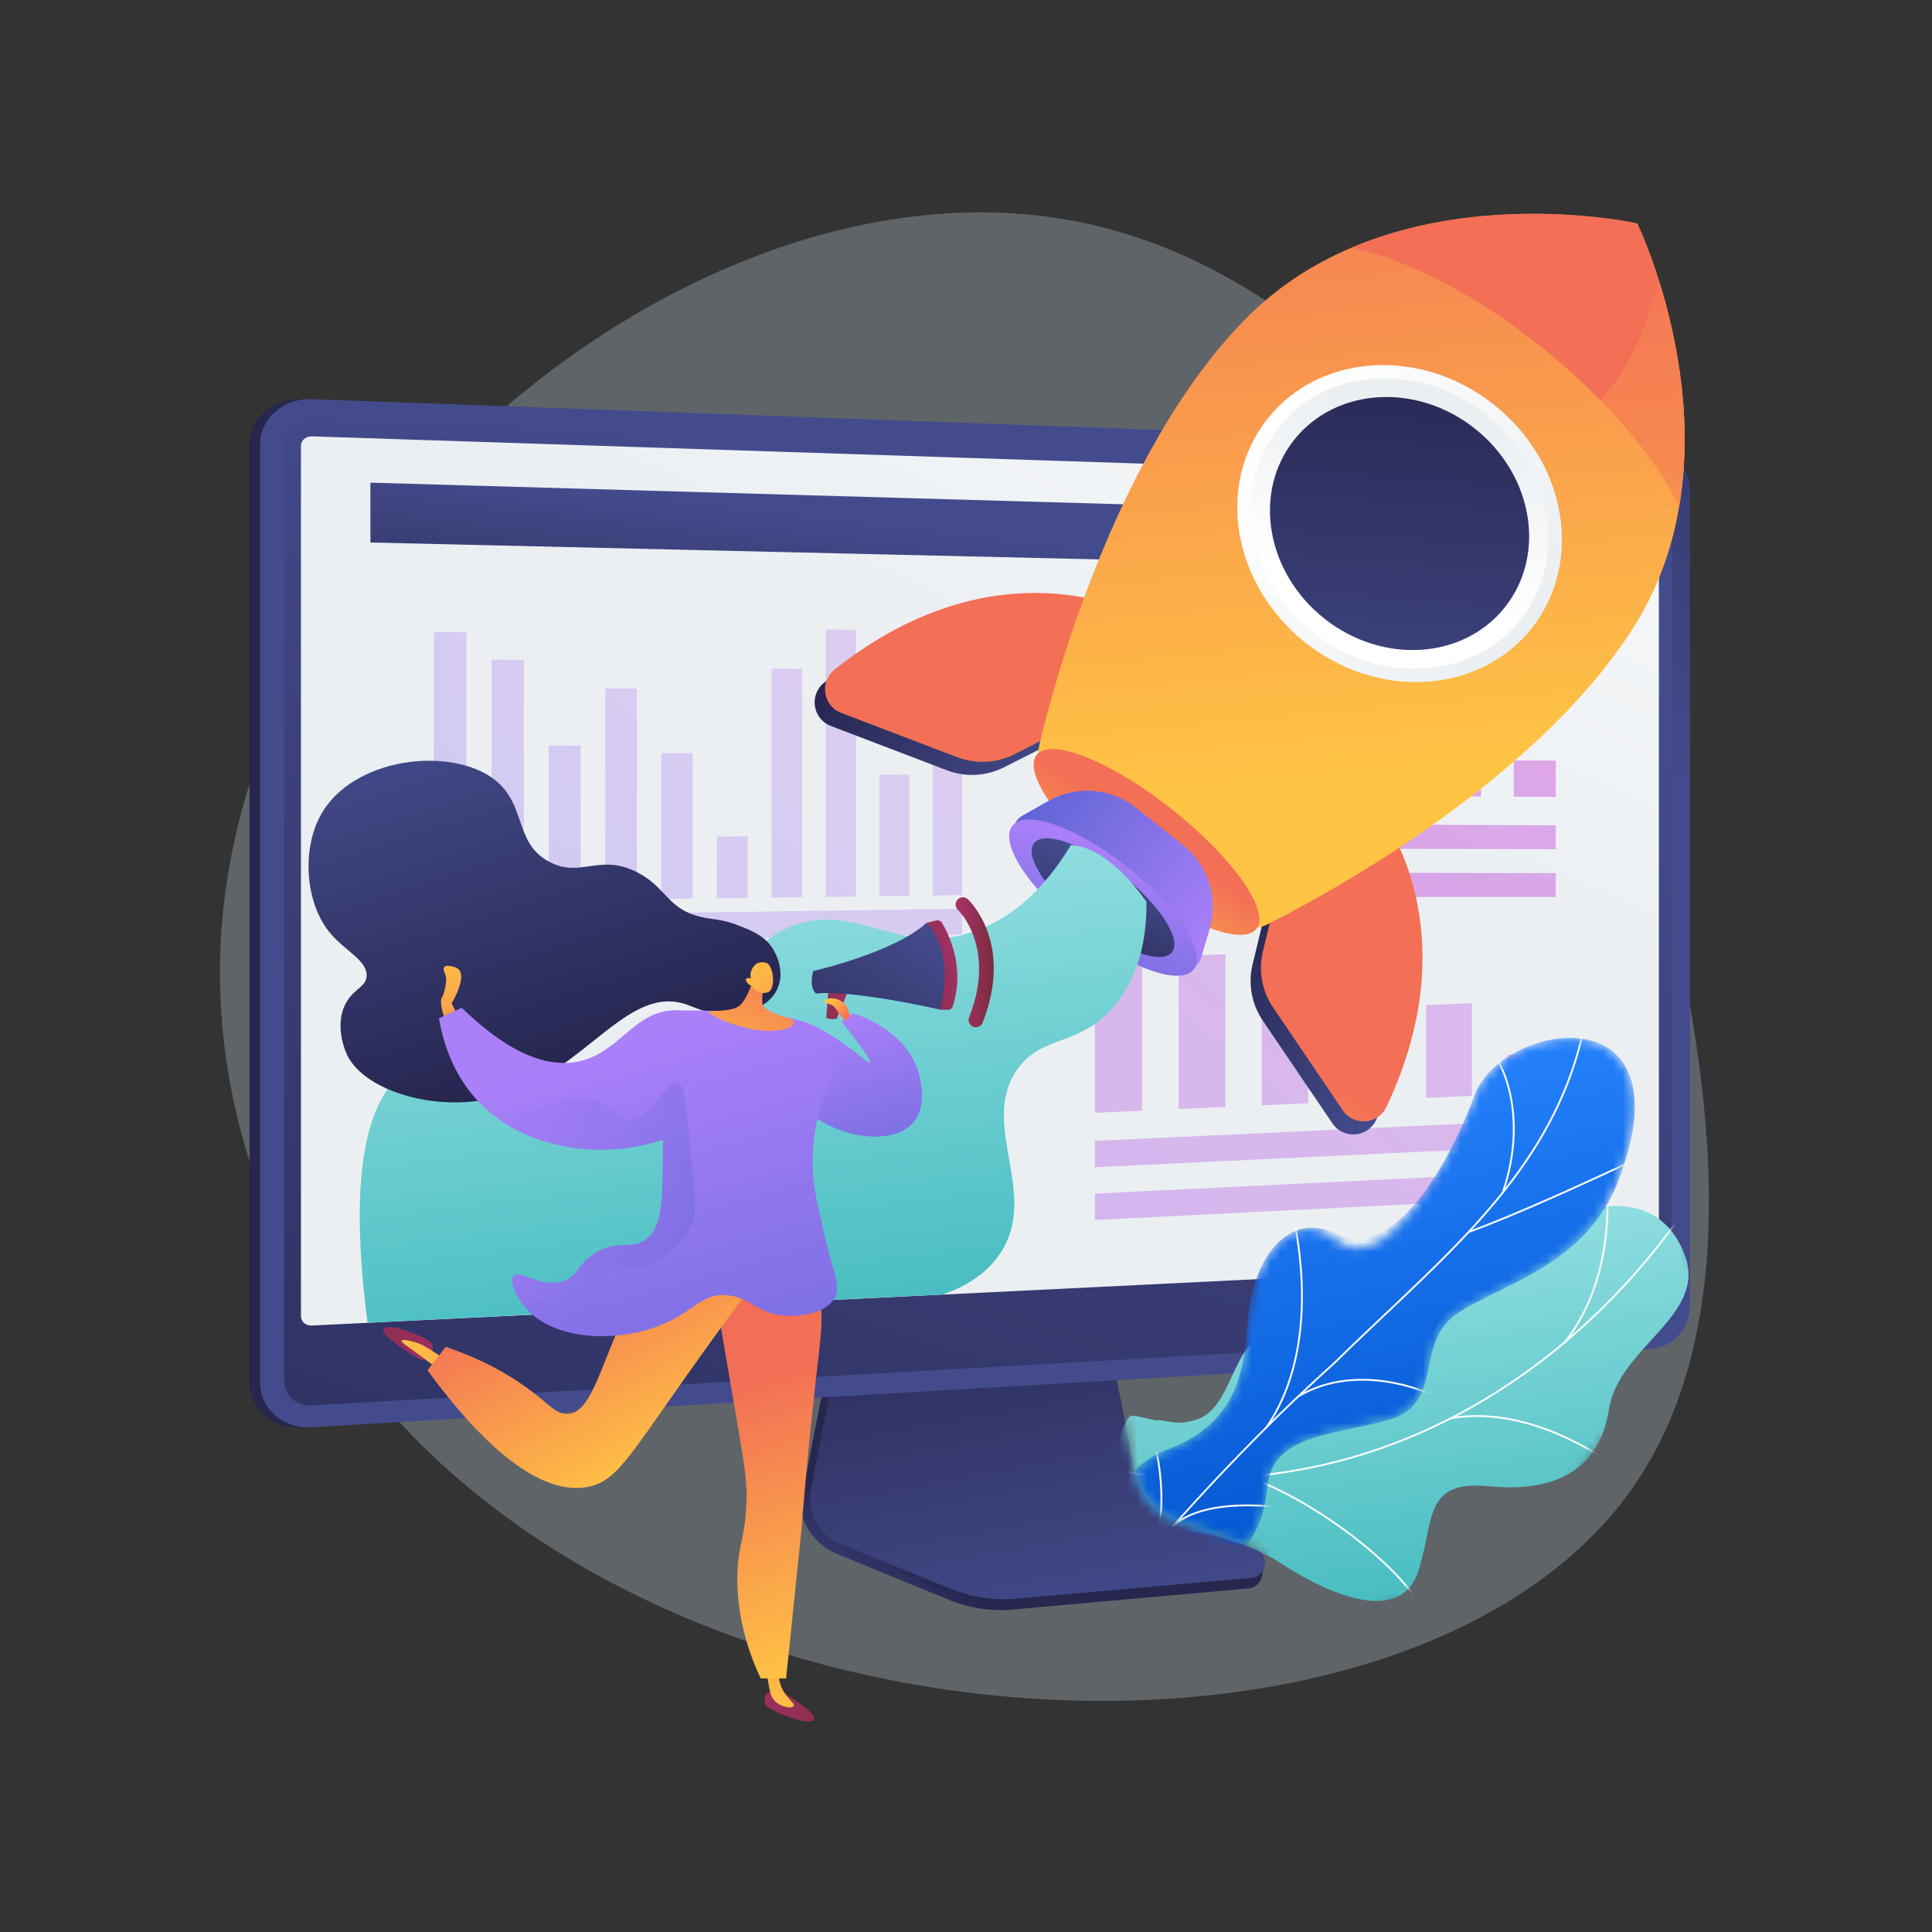 <svg width="203" height="203" viewBox="0 0 203 203" fill="none" xmlns="http://www.w3.org/2000/svg">
<rect x="0" y="0" width="203" height="203" fill="#333333" stroke="none"/>
<g clip-path="url(#clip0_7_4787)">
<path opacity="0.3" d="M176.245 98.544C178.831 111.735 184.07 138.472 171.531 156.357C148.774 188.819 71.378 186.531 38.687 145.604C35.86 142.066 21.682 123.609 23.229 98.336C25.912 54.499 74.346 15.643 113.162 23.275C135.879 27.741 150.978 47.28 157.194 55.324C159.756 58.639 171.488 74.267 176.245 98.544Z" fill="#C4D6E8"/>
<path d="M31.636 149.961C28.655 150.135 26.219 148.052 26.219 145.316V46.707C26.219 43.971 28.655 41.833 31.636 41.941L172.328 47.047C174.607 47.13 176.454 49.131 176.454 51.508V137.189C176.454 139.566 174.607 141.608 172.328 141.741L31.636 149.961Z" fill="url(#paint0_linear_7_4787)"/>
<path d="M123.361 160.876C121.113 160.093 119.432 158.091 118.958 155.63L115.685 138.634L87.687 139.677L84.241 157.383C83.758 159.862 85.69 162.35 87.915 163.263L99.629 168.072C101.808 168.966 104.149 169.323 106.477 169.114L131.232 166.892C131.956 166.827 132.537 166.23 132.621 165.464C132.705 164.699 133.212 163.839 132.522 163.599L123.361 160.876Z" fill="url(#paint1_linear_7_4787)"/>
<path d="M123.638 159.842C121.392 159.069 119.713 157.092 119.239 154.662L115.97 137.88L88.654 138.911L85.212 156.394C84.73 158.843 86.005 161.298 88.228 162.2L99.93 166.948C102.106 167.831 104.446 168.183 106.771 167.976L131.501 165.782C132.224 165.718 132.804 165.129 132.888 164.373C132.972 163.617 132.538 162.903 131.848 162.666L123.638 159.842Z" fill="url(#paint2_linear_7_4787)"/>
<path d="M32.749 149.961C29.769 150.135 27.332 148.051 27.332 145.315V46.706C27.332 43.97 29.769 41.833 32.749 41.941L173.441 47.046C175.721 47.129 177.568 49.13 177.568 51.507V137.188C177.568 139.566 175.721 141.608 173.441 141.741L32.749 149.961Z" fill="url(#paint3_linear_7_4787)"/>
<path d="M173.442 49.061L32.75 44.24C31.156 44.185 29.861 45.325 29.861 46.787V123.507V145.178C29.861 146.64 31.156 147.752 32.75 147.662L173.442 139.725C174.663 139.656 175.651 138.567 175.651 137.292V117.711V51.446C175.651 50.171 174.663 49.103 173.442 49.061Z" fill="url(#paint4_linear_7_4787)"/>
<path d="M32.749 139.278C32.129 139.309 31.623 138.871 31.623 138.302V46.843C31.623 46.275 32.129 45.829 32.749 45.849L173.441 50.472C173.918 50.488 174.305 50.906 174.305 51.403V131.431C174.305 131.929 173.918 132.353 173.441 132.376L32.749 139.278Z" fill="url(#paint5_linear_7_4787)"/>
<path d="M168.651 60.014L38.921 57.003V50.715L168.651 54.445V60.014Z" fill="url(#paint6_linear_7_4787)"/>
<path d="M158.798 56.973C158.798 57.371 158.485 57.685 158.098 57.676C157.712 57.666 157.398 57.335 157.398 56.937C157.398 56.539 157.712 56.225 158.098 56.235C158.485 56.245 158.798 56.576 158.798 56.973Z" fill="url(#paint7_linear_7_4787)"/>
<path d="M161.669 57.048C161.669 57.444 161.358 57.758 160.973 57.748C160.589 57.739 160.277 57.409 160.277 57.012C160.277 56.615 160.589 56.301 160.973 56.312C161.358 56.322 161.669 56.651 161.669 57.048Z" fill="url(#paint8_linear_7_4787)"/>
<path d="M164.524 57.122C164.524 57.518 164.214 57.83 163.832 57.821C163.45 57.811 163.14 57.482 163.14 57.086C163.14 56.69 163.45 56.378 163.832 56.388C164.214 56.398 164.524 56.727 164.524 57.122Z" fill="url(#paint9_linear_7_4787)"/>
<g opacity="0.3">
<path d="M97.987 94.094L101.101 94.053V68.722L97.987 68.689V94.094Z" fill="url(#paint10_linear_7_4787)"/>
<path d="M92.406 94.166L95.553 94.125V81.394L92.406 81.397V94.166Z" fill="url(#paint11_linear_7_4787)"/>
<path d="M86.767 94.239L89.946 94.198V66.177L86.767 66.136V94.239Z" fill="url(#paint12_linear_7_4787)"/>
<path d="M81.069 94.312L84.281 94.271V70.282L81.069 70.252V94.312Z" fill="url(#paint13_linear_7_4787)"/>
<path d="M75.31 94.387L78.557 94.345V87.879L75.31 87.901V94.387Z" fill="url(#paint14_linear_7_4787)"/>
<path d="M69.49 94.462L72.771 94.419V79.14L69.49 79.137V94.462Z" fill="url(#paint15_linear_7_4787)"/>
<path d="M63.608 94.538L66.924 94.495V72.357L63.608 72.333V94.538Z" fill="url(#paint16_linear_7_4787)"/>
<path d="M57.662 94.615L61.014 94.572V78.34L57.662 78.335V94.615Z" fill="url(#paint17_linear_7_4787)"/>
<path d="M51.653 94.692L55.041 94.649V69.336L51.653 69.303V94.692Z" fill="url(#paint18_linear_7_4787)"/>
<path d="M45.577 94.771L49.003 94.727V66.439L45.577 66.397V94.771Z" fill="url(#paint19_linear_7_4787)"/>
</g>
<path opacity="0.3" d="M45.577 99.118L101.1 98.186V95.484L45.577 96.276V99.118Z" fill="url(#paint20_linear_7_4787)"/>
<path opacity="0.3" d="M45.577 103.048L84.281 102.263V101.052L45.577 101.794V103.048Z" fill="url(#paint21_linear_7_4787)"/>
<path d="M121.875 91.906L120.455 91.922C119.568 91.932 118.845 91.243 118.845 90.386V88.854C118.845 87.966 118.321 87.18 117.51 86.85C113.7 85.3 111.436 81.57 111.9 77.582C112.38 73.457 115.844 70.162 120.106 69.747C122.776 69.487 125.326 70.298 127.292 72.022C129.224 73.718 130.328 76.129 130.328 78.643C130.328 82.182 128.163 85.383 124.795 86.804C123.994 87.142 123.476 87.932 123.476 88.816V90.341C123.476 91.194 122.759 91.897 121.875 91.906ZM121.179 70.058C120.838 70.055 120.493 70.07 120.147 70.104C116.058 70.503 112.736 73.665 112.275 77.623C111.83 81.451 114.001 85.03 117.657 86.519C118.605 86.905 119.217 87.82 119.217 88.851V90.382C119.217 91.041 119.773 91.572 120.455 91.564L121.875 91.549C122.555 91.541 123.107 91.001 123.107 90.345V88.819C123.107 87.792 123.713 86.872 124.65 86.477C127.885 85.114 129.964 82.041 129.964 78.643C129.964 76.228 128.903 73.913 127.048 72.286C125.415 70.854 123.362 70.079 121.179 70.058Z" fill="url(#paint22_linear_7_4787)"/>
<path d="M123.301 95.546L119.869 95.596C119.817 95.597 119.776 95.558 119.776 95.508C119.776 95.459 119.817 95.418 119.869 95.417L123.116 95.37V94.814L119.021 94.871V94.433L123.116 93.731V93.241L119.208 93.289V93.641C119.208 93.69 119.166 93.731 119.115 93.732C119.063 93.732 119.022 93.693 119.022 93.643V93.112L123.301 93.06V93.88L119.208 94.583V94.689L123.301 94.633V95.546H123.301Z" fill="url(#paint23_linear_7_4787)"/>
<path d="M121.165 97.938C120.181 97.955 119.378 97.194 119.378 96.242C119.378 96.192 119.42 96.152 119.471 96.151C119.522 96.15 119.564 96.189 119.564 96.239C119.564 97.092 120.283 97.774 121.165 97.759C122.047 97.745 122.762 97.041 122.762 96.19C122.762 96.141 122.804 96.1 122.855 96.1C122.906 96.099 122.947 96.138 122.947 96.188C122.947 97.136 122.149 97.922 121.165 97.938Z" fill="url(#paint24_linear_7_4787)"/>
<path d="M121.165 90.695C121.165 90.695 121.165 90.695 121.165 90.695C121.12 90.695 121.082 90.664 121.074 90.622L119.379 81.221C119.371 81.172 119.404 81.126 119.455 81.117C119.506 81.109 119.554 81.141 119.563 81.19L121.17 90.109L122.951 81.185C122.961 81.137 123.01 81.105 123.06 81.115C123.11 81.124 123.142 81.171 123.133 81.219L121.256 90.621C121.248 90.664 121.21 90.695 121.165 90.695Z" fill="url(#paint25_linear_7_4787)"/>
<g opacity="0.5">
<path d="M115.04 122.643L163.163 120.357V117.642L115.04 119.872V122.643Z" fill="url(#paint26_linear_7_4787)"/>
<path d="M115.04 128.185L163.163 125.786V123.072L115.04 125.414V128.185Z" fill="url(#paint27_linear_7_4787)"/>
<path d="M158.386 114.971L163.163 114.756V110.63L158.386 110.837V114.971Z" fill="url(#paint28_linear_7_4787)"/>
<path d="M149.844 115.356L154.657 115.139V105.407L149.844 105.604V115.356Z" fill="url(#paint29_linear_7_4787)"/>
<path d="M141.239 115.744L146.087 115.525V101.448L141.239 101.637V115.744Z" fill="url(#paint30_linear_7_4787)"/>
<path d="M132.571 116.135L137.455 115.915V105.61L132.571 105.809V116.135Z" fill="url(#paint31_linear_7_4787)"/>
<path d="M123.838 116.529L128.759 116.307V100.263L123.838 100.452V116.529Z" fill="url(#paint32_linear_7_4787)"/>
<path d="M115.04 116.925L119.997 116.702V98.803L115.04 98.989V116.925Z" fill="url(#paint33_linear_7_4787)"/>
</g>
<g opacity="0.7">
<path d="M119.014 89.105L163.468 89.232V86.723L119.014 86.544V89.105Z" fill="url(#paint34_linear_7_4787)"/>
<path d="M119.014 94.227L163.468 94.25V91.741L119.014 91.666V94.227Z" fill="url(#paint35_linear_7_4787)"/>
<path d="M159.055 83.712L163.468 83.736V79.923L159.055 79.891V83.712Z" fill="url(#paint36_linear_7_4787)"/>
<path d="M151.164 83.669L155.61 83.693V74.698L151.164 74.656V83.669Z" fill="url(#paint37_linear_7_4787)"/>
<path d="M143.216 83.626L147.694 83.65V70.639L143.216 70.587V83.626Z" fill="url(#paint38_linear_7_4787)"/>
<path d="M135.208 83.582L139.72 83.607V74.083L135.208 74.039V83.582Z" fill="url(#paint39_linear_7_4787)"/>
<path d="M127.141 83.538L131.686 83.563V68.735L127.141 68.68V83.538Z" fill="url(#paint40_linear_7_4787)"/>
<path d="M119.014 83.494L123.593 83.519V66.976L119.014 66.917V83.494Z" fill="url(#paint41_linear_7_4787)"/>
</g>
<path d="M142.967 85.425C142.967 85.425 153.974 97.802 144.586 117.688C143.711 119.54 141.149 119.732 140 118.036L132.68 107.233C131.507 105.501 131.119 103.354 131.613 101.321L134.146 90.883L142.967 85.425Z" fill="url(#paint42_linear_7_4787)"/>
<path d="M118.372 65.937C118.372 65.937 103.806 58.05 86.593 71.736C84.99 73.01 85.389 75.549 87.303 76.28L99.493 80.936C101.447 81.682 103.626 81.569 105.492 80.624L115.075 75.771L118.372 65.937Z" fill="url(#paint43_linear_7_4787)"/>
<path d="M144.054 84.053C144.054 84.053 155.062 96.43 145.673 116.316C144.798 118.168 142.236 118.36 141.087 116.664L133.768 105.861C132.594 104.129 132.206 101.982 132.7 99.949L135.233 89.511L144.054 84.053Z" fill="url(#paint44_linear_7_4787)"/>
<path d="M119.46 64.564C119.46 64.564 104.893 56.678 87.681 70.363C86.077 71.638 86.477 74.177 88.39 74.908L100.58 79.564C102.535 80.31 104.713 80.197 106.58 79.252L116.162 74.399L119.46 64.564Z" fill="url(#paint45_linear_7_4787)"/>
<path d="M130.967 33.414C146.422 17.814 172.017 23.452 172.03 23.483C172.064 23.489 183.402 47.118 171.749 65.73C161.179 82.611 137.68 94.871 133.166 97.117C132.68 97.359 131.892 97.689 131.604 97.23C125.995 88.298 118.476 82.652 109.447 79.683C108.947 79.518 109.104 78.689 109.224 78.177C110.361 73.335 116.923 47.589 130.967 33.414Z" fill="url(#paint46_linear_7_4787)"/>
<g opacity="0.3">
<path d="M140.918 57.011C149.567 48.353 157.676 51.905 166.029 44.361C169.079 41.606 172.416 37.142 174.293 29.428C176.88 37.634 179.796 52.878 171.749 65.73C161.179 82.611 137.68 94.871 133.166 97.117C132.68 97.359 131.892 97.689 131.604 97.23C128.77 92.718 125.449 89.045 121.692 86.132C124.944 84.202 127.279 82.042 129.005 79.979C135.966 71.657 133.038 64.9 140.918 57.011Z" fill="url(#paint47_linear_7_4787)"/>
</g>
<path d="M161.831 36.355C155.88 31.639 148.552 27.369 141.996 26.027C154.378 20.776 167.901 22.709 171.249 23.324C171.744 23.415 172.162 23.746 172.364 24.208C173.727 27.326 178.7 40.049 176.419 53.304C174.073 47.871 167.782 41.071 161.831 36.355Z" fill="url(#paint48_linear_7_4787)"/>
<path opacity="0.3" d="M174.293 29.428C174.305 29.466 174.317 29.505 174.329 29.543C174.349 29.609 174.37 29.674 174.39 29.741C174.411 29.807 174.431 29.874 174.452 29.941C174.471 30.004 174.491 30.068 174.51 30.133C174.532 30.204 174.553 30.275 174.574 30.347C174.593 30.409 174.611 30.471 174.63 30.533C174.652 30.609 174.674 30.686 174.697 30.763C174.714 30.823 174.732 30.883 174.749 30.944C174.772 31.025 174.796 31.106 174.819 31.188C174.835 31.246 174.852 31.304 174.868 31.363C174.892 31.449 174.916 31.535 174.94 31.622C174.955 31.678 174.971 31.735 174.986 31.791C175.011 31.881 175.035 31.973 175.06 32.064C175.074 32.119 175.089 32.174 175.104 32.23C175.129 32.324 175.153 32.419 175.178 32.514C175.192 32.568 175.206 32.622 175.22 32.676C175.245 32.774 175.27 32.874 175.295 32.974C175.308 33.026 175.321 33.078 175.335 33.13C175.36 33.233 175.385 33.336 175.411 33.44C175.423 33.491 175.435 33.542 175.448 33.593C175.473 33.7 175.499 33.807 175.524 33.916C175.536 33.965 175.547 34.014 175.558 34.063C175.584 34.174 175.61 34.286 175.635 34.398C175.646 34.446 175.657 34.494 175.667 34.543C175.693 34.657 175.718 34.772 175.743 34.888C175.754 34.935 175.764 34.982 175.774 35.029C175.799 35.147 175.824 35.265 175.849 35.384C175.859 35.43 175.868 35.477 175.878 35.523C175.903 35.644 175.927 35.766 175.952 35.889C175.961 35.934 175.97 35.979 175.978 36.023C176.003 36.148 176.027 36.274 176.051 36.401C176.06 36.444 176.068 36.487 176.076 36.531C176.1 36.66 176.124 36.788 176.147 36.918C176.155 36.961 176.163 37.003 176.17 37.045C176.194 37.178 176.217 37.31 176.24 37.444C176.247 37.484 176.254 37.525 176.26 37.565C176.283 37.701 176.306 37.838 176.328 37.975C176.334 38.014 176.341 38.053 176.347 38.092C176.369 38.231 176.391 38.371 176.412 38.512C176.418 38.55 176.424 38.588 176.429 38.626C176.451 38.768 176.471 38.91 176.492 39.054C176.497 39.091 176.502 39.128 176.507 39.166C176.528 39.311 176.547 39.456 176.567 39.603C176.571 39.638 176.576 39.674 176.58 39.709C176.6 39.858 176.618 40.007 176.637 40.156C176.641 40.191 176.645 40.225 176.649 40.26C176.667 40.411 176.685 40.563 176.701 40.716C176.705 40.749 176.708 40.781 176.712 40.814C176.729 40.969 176.745 41.124 176.761 41.28C176.764 41.312 176.767 41.343 176.77 41.375C176.785 41.532 176.8 41.691 176.814 41.85C176.817 41.879 176.819 41.909 176.822 41.939C176.836 42.1 176.849 42.261 176.862 42.423C176.864 42.452 176.866 42.48 176.868 42.508C176.88 42.672 176.892 42.837 176.903 43.002C176.905 43.028 176.906 43.055 176.908 43.081C176.919 43.248 176.929 43.416 176.938 43.584C176.939 43.609 176.941 43.635 176.942 43.66C176.951 43.83 176.959 44 176.966 44.171C176.967 44.194 176.968 44.217 176.969 44.239C176.976 44.413 176.982 44.587 176.988 44.762C176.988 44.782 176.989 44.803 176.989 44.824C176.994 45.001 176.999 45.178 177.002 45.356C177.002 45.374 177.002 45.393 177.003 45.411C177.005 45.592 177.008 45.773 177.008 45.954C177.008 45.969 177.008 45.985 177.008 46C177.009 46.185 177.009 46.37 177.007 46.555C177.007 46.567 177.007 46.58 177.007 46.592C177.005 46.781 177.002 46.969 176.998 47.159C176.998 47.168 176.998 47.177 176.997 47.186C176.993 47.379 176.988 47.572 176.981 47.766C176.981 47.771 176.981 47.775 176.98 47.78C176.916 49.594 176.739 51.444 176.419 53.304C174.919 49.832 171.808 45.801 168.204 42.113C170.567 39.326 172.857 35.328 174.293 29.428Z" fill="url(#paint49_linear_7_4787)"/>
<path d="M133.174 44.01C127.705 50.912 129.484 61.431 137.148 67.504C144.813 73.577 155.459 72.905 160.929 66.002C166.398 59.1 164.619 48.581 156.954 42.508C149.29 36.435 138.643 37.107 133.174 44.01Z" fill="url(#paint50_linear_7_4787)"/>
<path d="M140.918 57.011C147.976 49.945 154.674 51.01 161.439 47.542C165.055 53.426 165.085 60.758 160.929 66.002C155.46 72.905 144.813 73.577 137.149 67.504C136.522 67.007 135.935 66.48 135.388 65.928C136.402 63.022 137.83 60.103 140.918 57.011Z" fill="url(#paint51_linear_7_4787)"/>
<path d="M134.331 44.927C129.318 51.253 130.949 60.895 137.974 66.462C144.999 72.028 154.758 71.412 159.772 65.085C164.785 58.759 163.154 49.117 156.129 43.55C149.103 37.983 139.344 38.6 134.331 44.927Z" fill="url(#paint52_linear_7_4787)"/>
<path d="M135.971 46.226C131.604 51.737 133.024 60.136 139.144 64.985C145.264 69.835 153.765 69.298 158.132 63.786C162.499 58.275 161.079 49.876 154.959 45.027C148.839 40.178 140.338 40.715 135.971 46.226Z" fill="url(#paint53_linear_7_4787)"/>
<path d="M108.92 79.323C107.428 81.207 111.385 86.828 117.76 91.879C124.134 96.93 130.511 99.498 132.003 97.614C133.495 95.731 129.538 90.11 123.164 85.059C116.789 80.008 110.412 77.44 108.92 79.323Z" fill="url(#paint54_linear_7_4787)"/>
<path d="M119.353 84.873L124.307 88.798C126.942 90.886 128.049 94.364 127.104 97.591L126.208 100.654C125.878 101.781 124.512 102.216 123.592 101.486L107.165 88.47C106.244 87.74 106.355 86.311 107.377 85.732L110.154 84.16C113.079 82.503 116.718 82.785 119.353 84.873Z" fill="url(#paint55_linear_7_4787)"/>
<path d="M106.372 86.77C104.964 88.547 108.087 93.367 113.347 97.535C118.608 101.704 124.014 103.642 125.422 101.865C126.83 100.088 123.708 95.268 118.447 91.099C113.187 86.931 107.781 84.993 106.372 86.77Z" fill="url(#paint56_linear_7_4787)"/>
<path d="M108.658 88.582C107.588 89.932 109.961 93.595 113.959 96.763C117.957 99.931 122.066 101.404 123.136 100.054C124.206 98.703 121.833 95.04 117.835 91.872C113.837 88.704 109.728 87.231 108.658 88.582Z" fill="url(#paint57_linear_7_4787)"/>
<g opacity="0.3">
<path d="M140.919 57.011C146.921 51.002 152.664 50.874 158.408 48.836C161.425 53.569 161.501 59.536 158.133 63.786C153.766 69.298 145.264 69.835 139.145 64.985C138.25 64.277 137.457 63.492 136.767 62.651C137.705 60.813 138.986 58.946 140.919 57.011Z" fill="url(#paint58_linear_7_4787)"/>
</g>
<path d="M38.618 138.976L99.088 136.01C101.009 135.339 103.518 134.098 105.127 131.647C109.223 125.403 102.932 118.25 106.796 112.492C109.427 108.572 113.517 110.134 117.25 105.491C120.039 102.022 120.492 97.746 120.458 94.754C120.458 94.754 116.68 89.011 112.517 88.796C110.608 91.959 107.239 96.374 101.877 98.024C94.365 100.337 90.208 94.985 83.648 97.156C75.371 99.897 77.373 109.948 69.181 113.938C59.588 118.612 50.201 108.065 43.14 112.202C39.601 114.276 36.188 120.308 38.618 138.976Z" fill="url(#paint59_linear_7_4787)"/>
<path d="M88.427 107.352C88.816 107.055 89.206 106.757 89.595 106.46C89.935 106.556 95.526 108.237 96.633 113.154C96.785 113.831 97.346 116.324 95.98 117.926C93.691 120.613 87.048 119.555 83.93 115.798C81.48 112.846 81.175 108.19 82.591 107.318C84.304 106.263 89.412 110.21 89.801 110.511C90.581 111.114 91.29 111.756 91.414 111.644C91.625 111.452 89.948 109.26 88.427 107.352Z" fill="url(#paint60_linear_7_4787)"/>
<path d="M45.378 142.163C45.378 142.163 45.675 141.389 45.209 140.985C44.742 140.58 42.162 139.41 40.867 139.434C39.572 139.459 40.616 140.457 41.355 141.021C42.094 141.586 43.819 142.769 44.262 142.87C44.706 142.97 45.378 142.163 45.378 142.163Z" fill="url(#paint61_linear_7_4787)"/>
<path d="M47.662 143.53C46.91 142.945 46.254 142.488 45.758 142.158C44.662 141.429 44.173 141.204 43.684 141.051C43.257 140.918 42.29 140.67 42.199 140.871C42.107 141.074 43.003 141.553 45.205 143.224C45.525 143.467 46.539 144.241 46.539 144.241L47.662 143.53Z" fill="url(#paint62_linear_7_4787)"/>
<path d="M80.429 178.141C80.429 178.141 80.13 178.914 80.596 179.319C81.062 179.725 83.641 180.899 84.936 180.876C86.23 180.854 85.188 179.854 84.45 179.288C83.712 178.723 81.989 177.537 81.545 177.436C81.102 177.335 80.429 178.141 80.429 178.141Z" fill="url(#paint63_linear_7_4787)"/>
<path d="M80.615 174.72C80.561 175.705 80.663 176.505 80.771 177.062C80.926 177.856 81.019 178.305 81.396 178.704C82.062 179.409 83.227 179.547 83.396 179.264C83.587 178.943 82.355 178.315 81.945 176.808C81.766 176.148 81.808 175.551 81.879 175.132L80.615 174.72Z" fill="url(#paint64_linear_7_4787)"/>
<path d="M85.049 134.551C86.794 136.388 86.413 139.013 85.866 143.718C85.408 147.665 84.783 153.503 84.196 160.892C83.663 166.047 83.129 171.201 82.596 176.355C81.707 176.355 80.819 176.355 79.93 176.355C78.84 174.041 77.542 170.497 77.477 166.118C77.424 162.49 78.271 162.014 78.435 157.906C78.525 155.647 78.325 154.38 76.624 144.576C75.271 136.776 75.005 135.312 76.091 134.125C78.006 132.03 82.83 132.215 85.049 134.551Z" fill="url(#paint65_linear_7_4787)"/>
<path opacity="0.3" d="M79.717 170.466C80.175 169.028 81.394 167.559 81.476 164.707C81.573 161.343 79.96 160.504 80.197 157.349C80.424 154.317 81.988 154.097 82.436 151.11C82.957 147.641 81.027 146.734 80.357 142.632C79.745 138.89 80.631 135.243 81.553 132.806C79.482 132.428 77.252 132.854 76.091 134.125C75.005 135.312 75.271 136.776 76.624 144.576C78.325 154.38 78.525 155.647 78.435 157.906C78.271 162.014 77.424 162.49 77.477 166.118C77.542 170.497 78.84 174.041 79.93 176.355C80.224 176.355 80.518 176.355 80.812 176.355C79.388 173.764 79.267 171.876 79.717 170.466Z" fill="url(#paint66_linear_7_4787)"/>
<path d="M44.917 143.97C48.655 149.12 55.802 157.628 61.981 156.185C65.249 155.423 66.434 152.3 76.038 139.113C78.347 135.942 80.314 133.328 81.709 131.493C77.977 130.569 74.244 129.644 70.512 128.72C67.992 132.877 66.336 136.396 65.31 138.773C62.857 144.453 61.973 148.321 59.741 148.556C58.65 148.671 57.942 147.843 56.435 146.636C54.461 145.056 51.404 143.056 46.837 141.517C46.197 142.335 45.557 143.152 44.917 143.97Z" fill="url(#paint67_linear_7_4787)"/>
<path d="M71.93 105.479C73.156 105.858 74.928 106.915 77.401 106.527C78.145 106.411 80.783 105.997 81.718 103.812C82.541 101.888 81.369 99.948 81.223 99.714C80.382 98.36 79.085 97.828 77.636 97.256C75.757 96.515 74.91 96.666 73.514 96.312C70.06 95.436 69.994 93.179 66.894 91.625C62.931 89.64 60.996 92.303 57.709 90.55C54.018 88.583 55.323 84.622 52.063 81.996C47.537 78.351 36.957 79.485 33.627 85.771C31.704 89.402 32.066 95.004 34.78 98.149C36.362 99.982 38.633 100.957 38.52 102.591C38.439 103.754 37.063 103.913 36.256 105.566C35.216 107.697 36.18 110.143 36.336 110.538C37.78 114.205 44.368 116.461 50.171 115.679C60.636 114.269 65.265 103.419 71.93 105.479Z" fill="url(#paint68_linear_7_4787)"/>
<path d="M70.659 106.168C73.521 106.158 77.065 106.189 80.686 106.571C88.471 107.393 88.165 111.267 86.755 114.798C85.317 118.402 85.367 121.584 85.396 122.716C85.442 124.54 85.774 126.003 86.437 128.927C87.588 134.007 88.446 135.174 87.635 136.473C86.453 138.368 83.139 138.274 82.558 138.246C79.614 138.105 78.99 136.377 76.508 136.104C73.625 135.786 72.958 137.952 68.949 139.409C64.217 141.129 58.125 140.674 55.295 137.505C54.203 136.282 53.502 134.592 53.971 134.06C54.611 133.336 56.836 135.42 59.204 134.593C60.773 134.045 60.632 132.839 62.511 131.663C64.772 130.247 66.102 131.289 67.635 130.375C70.027 128.949 69.513 124.79 69.706 117.944C69.786 115.109 70.009 111.075 70.659 106.168Z" fill="url(#paint69_linear_7_4787)"/>
<path d="M70.659 106.168C66.506 106.371 65.022 110.693 60.687 111.546C58.06 112.063 54.142 111.354 48.517 105.89C47.719 106.258 46.922 106.627 46.124 106.996C46.944 111.903 49.221 114.656 50.338 115.815C56.723 122.439 68.833 122.236 75.391 116.557C77.448 114.775 78.609 112.758 79.239 111.432C77.166 108.854 74.15 105.998 70.659 106.168Z" fill="url(#paint70_linear_7_4787)"/>
<path d="M79.75 102.972C79.491 102.786 79.126 102.907 79.028 103.211C78.756 104.052 78.194 105.483 77.428 105.84C76.326 106.355 74.665 106.129 74.455 106.333C74.246 106.536 79.407 109.215 82.845 107.997C82.869 107.989 82.893 107.978 82.915 107.966L83.111 107.86C83.499 107.651 83.411 107.071 82.979 106.986C82.316 106.855 80.578 106.356 80.141 105.598C80.091 105.511 80.076 104.828 80.089 104.728L80.23 103.62C80.252 103.449 80.178 103.28 80.038 103.179L79.75 102.972Z" fill="url(#paint71_linear_7_4787)"/>
<path d="M78.938 103.551C78.938 103.551 79.497 104.55 80.593 104.293C81.574 104.062 81.303 101.567 80.59 101.201C80.352 101.079 79.891 101.065 79.563 101.219C79.332 101.328 78.674 101.972 78.907 102.809C78.678 102.712 78.461 102.749 78.395 102.861C78.311 103.002 78.487 103.229 78.528 103.281C78.666 103.459 78.852 103.526 78.938 103.551Z" fill="url(#paint72_linear_7_4787)"/>
<path d="M47.846 106.2L47.454 105.428C47.454 105.428 49.454 102.156 47.815 101.631C46.175 101.105 46.638 102.041 46.824 102.488C47.009 102.934 46.71 104.389 46.425 104.834C46.14 105.279 46.636 106.76 46.636 106.76L47.846 106.2Z" fill="url(#paint73_linear_7_4787)"/>
<path opacity="0.3" d="M62.014 137.247C63.048 136.543 62.336 135.162 63.507 134.047C64.578 133.027 65.751 133.634 67.666 133.087C69.968 132.431 71.752 130.561 72.572 128.928C73.156 127.764 73.109 127.002 72.572 121.037C72.06 115.356 71.915 113.969 71.185 113.785C69.857 113.451 68.668 117.624 66.066 117.624C64.597 117.625 64.398 116.293 62.547 115.598C59.406 114.418 57.16 117.194 53.802 117.091C52.944 117.065 51.903 116.841 50.715 116.173C55.554 120.842 63.349 121.862 69.669 119.747C69.583 125.52 69.808 129.08 67.635 130.375C66.102 131.289 64.772 130.247 62.51 131.663C60.631 132.84 60.773 134.046 59.204 134.593C56.836 135.42 54.611 133.336 53.971 134.06C53.545 134.543 54.086 135.974 55.005 137.15C55.544 136.926 56.14 136.764 56.788 136.713C59.267 136.52 60.794 138.077 62.014 137.247Z" fill="url(#paint74_linear_7_4787)"/>
<path d="M97.204 97.769L97.344 96.967L98.38 96.713C98.612 96.657 98.852 96.757 98.976 96.96C99.63 98.038 101.441 101.561 100.116 105.722C100.047 105.94 99.848 106.092 99.619 106.101C99.203 106.118 98.751 106.075 98.751 106.075L97.204 97.769Z" fill="url(#paint75_linear_7_4787)"/>
<path d="M89.237 103.719L88.345 106.084C88.345 106.084 87.996 106.713 87.953 107.012C87.518 107.186 86.817 106.974 86.817 106.974L87.048 103.839L89.17 103.669L89.237 103.719Z" fill="url(#paint76_linear_7_4787)"/>
<path d="M89.337 106.819L89.03 105.851C89.03 105.851 88.661 105.053 87.619 104.917C86.578 104.781 86.589 105.343 86.589 105.343L87.269 105.544C87.269 105.544 87.708 105.671 88.01 106.308C88.431 106.956 88.859 107.254 88.859 107.254L89.337 106.819Z" fill="url(#paint77_linear_7_4787)"/>
<path d="M85.445 102.03C85.445 102.03 93.978 100.088 97.344 96.967C100.559 100.341 98.751 106.075 98.751 106.075C98.751 106.075 89.472 103.951 85.742 104.404C84.953 103.657 85.445 102.03 85.445 102.03Z" fill="url(#paint78_linear_7_4787)"/>
<path d="M101.947 107.657C101.776 107.449 101.72 107.158 101.826 106.891C104.734 99.516 100.69 95.639 100.651 95.602C100.342 95.315 100.324 94.832 100.611 94.523C100.898 94.214 101.381 94.197 101.69 94.484C101.89 94.669 106.532 99.117 103.246 107.451C103.091 107.843 102.648 108.036 102.256 107.881C102.131 107.832 102.027 107.753 101.947 107.657Z" fill="url(#paint79_linear_7_4787)"/>
<mask id="mask0_7_4787" style="mask-type:luminance" maskUnits="userSpaceOnUse" x="114" y="102" width="65" height="70">
<path d="M173.778 106.76L163.165 102.721L116.988 130.488C116.788 130.624 115.969 133.829 114.994 137.918L115.972 137.881L119.242 154.663C119.715 157.093 121.394 159.07 123.641 159.843L131.851 162.667C132.54 162.904 132.975 163.618 132.891 164.374C132.807 165.13 132.227 165.719 131.504 165.783L128.914 166.013L138.026 171.127L158.388 164.569L178.671 137.881L173.778 106.76Z" fill="white"/>
</mask>
<g mask="url(#mask0_7_4787)">
<path d="M118.747 162.358C118.241 161.896 117.549 160.447 117.524 159.994C117.359 156.984 116.685 151.367 118.666 148.869C119.004 148.443 121.282 149.424 121.847 149.211C123.451 149.484 123.991 149.679 125.644 149.189C130.523 147.744 128.909 137.473 137.295 140.142C143.438 142.097 146.476 146.816 151.417 138.617C156.359 130.418 172.551 120.518 176.983 131.762C179.526 138.216 170.053 141.491 169.051 148.106C168.1 154.391 163.433 156.842 156.521 156.167C149.608 155.492 150.745 159.497 149.078 164.935C147.075 171.467 138.23 166.67 134.336 164.107C131.2 162.043 121.822 158.904 118.747 162.358Z" fill="url(#paint80_linear_7_4787)"/>
<mask id="mask1_7_4787" style="mask-type:luminance" maskUnits="userSpaceOnUse" x="113" y="126" width="65" height="43">
<path d="M117.879 147.313C116.5 151.811 114.91 156.332 113.496 160.855C115.563 162.569 118.036 164.535 120.41 162.182C123.71 158.909 131.225 162.025 134.348 164.104C138.213 166.677 147.083 171.462 149.08 164.933C150.741 159.498 149.61 155.49 156.522 156.166C163.433 156.842 168.099 154.39 169.052 148.105C170.055 141.49 179.524 138.217 176.983 131.762C172.556 120.513 156.352 130.424 151.421 138.614C146.49 146.804 143.405 142.121 137.305 140.135C128.977 137.424 130.376 147.849 125.714 149.131C122.059 150.137 120.807 148.607 117.879 147.313Z" fill="white"/>
</mask>
<g mask="url(#mask1_7_4787)">
<path d="M126.683 155.417C123.787 155.417 120.887 155.188 118.003 154.728L118.033 154.538C129.154 156.311 140.518 154.63 150.896 149.676C160.772 144.963 169.599 137.408 176.424 127.829L176.581 127.94C169.738 137.546 160.885 145.123 150.979 149.85C143.257 153.536 134.99 155.417 126.683 155.417Z" fill="#FCFDFE"/>
<path d="M148.538 167.759C144.867 162.851 136.923 157.217 130.828 155.198L130.889 155.015C137.015 157.044 145.002 162.709 148.692 167.644L148.538 167.759Z" fill="#FCFDFE"/>
<path d="M122.364 155.372L122.34 155.18C125.647 154.772 128.622 152.707 131.182 149.042C133.06 146.353 134.675 142.881 135.982 138.722L136.166 138.78C134.853 142.957 133.229 146.447 131.34 149.153C128.748 152.865 125.728 154.957 122.364 155.372Z" fill="#FCFDFE"/>
<path d="M168.421 153.292C164.488 150.795 158.506 148.044 152.352 149.127L152.319 148.937C158.534 147.844 164.562 150.614 168.525 153.129L168.421 153.292Z" fill="#FCFDFE"/>
<path d="M164.419 141.188L164.27 141.066C166.193 138.706 169.333 133.375 168.746 124.179L168.939 124.167C169.529 133.428 166.361 138.806 164.419 141.188Z" fill="#FCFDFE"/>
</g>
</g>
<mask id="mask2_7_4787" style="mask-type:luminance" maskUnits="userSpaceOnUse" x="114" y="102" width="65" height="70">
<path d="M173.778 106.76L163.165 102.721L116.988 130.488C116.788 130.624 115.969 133.829 114.994 137.918L115.972 137.881L119.242 154.663C119.715 157.093 121.394 159.07 123.641 159.843L131.851 162.667C132.54 162.904 132.975 163.618 132.891 164.374C132.807 165.13 132.227 165.719 131.504 165.783L128.914 166.013L138.026 171.127L158.388 164.569L178.671 137.881L173.778 106.76Z" fill="white"/>
</mask>
<g mask="url(#mask2_7_4787)">
<mask id="mask3_7_4787" style="mask-type:luminance" maskUnits="userSpaceOnUse" x="115" y="109" width="57" height="58">
<path d="M123.243 166.75C120.61 164.823 118.015 162.832 115.46 160.778C115.391 160.795 117.732 154.097 122.397 152.399C131.554 149.173 130.616 141.443 131.266 137.499C131.97 131.826 135.923 126.566 140.561 130.391C145.144 133.997 151.428 123.96 154.8 115.454C156.121 111.144 162.324 108.344 166.583 109.205C170.982 109.989 173.438 114.435 170.467 122.847C167.438 132.803 157.966 134.77 153.131 138.011C148.38 141.19 152.069 147.74 145.49 149.305C139.856 150.808 133.758 150.806 133.18 156.126C132.676 161.421 130.37 164.749 123.243 166.75Z" fill="white"/>
</mask>
<g mask="url(#mask3_7_4787)">
<path d="M123.243 166.75C120.61 164.823 118.015 162.832 115.46 160.778C115.391 160.795 117.732 154.097 122.397 152.399C131.554 149.173 130.616 141.443 131.266 137.499C131.987 131.839 135.621 127.217 140.468 129.68C145.9 132.307 151.527 123.992 154.8 115.454C156.121 111.144 162.324 108.344 166.583 109.205C170.982 109.989 173.438 114.435 170.467 122.847C167.438 132.803 157.966 134.77 153.131 138.011C148.38 141.19 152.069 147.74 145.49 149.305C139.856 150.808 133.758 150.806 133.18 156.126C132.676 161.421 130.37 164.749 123.243 166.75Z" fill="url(#paint81_linear_7_4787)"/>
</g>
<mask id="mask4_7_4787" style="mask-type:luminance" maskUnits="userSpaceOnUse" x="115" y="109" width="57" height="58">
<path d="M123.243 166.75C120.61 164.823 118.015 162.832 115.46 160.778C115.391 160.795 117.732 154.097 122.397 152.399C131.554 149.173 130.616 141.443 131.266 137.499C131.97 131.826 135.923 126.566 140.561 130.391C145.144 133.997 151.428 123.96 154.8 115.454C156.121 111.144 162.324 108.344 166.583 109.205C170.982 109.989 173.438 114.435 170.467 122.847C167.438 132.803 157.966 134.77 153.131 138.011C148.38 141.19 152.069 147.74 145.49 149.305C139.856 150.808 133.758 150.806 133.18 156.126C132.676 161.421 130.37 164.749 123.243 166.75Z" fill="white"/>
</mask>
<g mask="url(#mask4_7_4787)">
<path d="M119.257 165.12L119.089 165.026C119.117 164.97 128.742 153.351 140.156 143.129C141.891 141.415 143.693 139.713 145.435 138.067C155.136 128.9 164.3 120.241 166.628 106.461L166.819 106.493C164.48 120.337 155.293 129.018 145.567 138.207C143.826 139.853 142.025 141.554 140.289 143.269C128.807 153.552 119.308 165.044 119.257 165.12Z" fill="#FCFDFE"/>
<path d="M154.362 129.538L154.296 129.357C159.344 127.502 165.836 124.505 169.324 122.896C172.145 121.593 172.152 121.598 172.232 121.658L172.117 121.812L172.175 121.735L172.175 121.83C172.049 121.85 170.882 122.389 169.405 123.071C165.914 124.682 159.418 127.681 154.362 129.538Z" fill="#FCFDFE"/>
<path d="M158.028 125.219L157.845 125.158C160.596 116.989 157.451 111.441 157.022 111.107L157.068 111.048L157.056 110.927C157.114 110.92 157.156 110.959 157.214 111.031C158.045 112.07 160.62 117.522 158.028 125.219Z" fill="#FCFDFE"/>
<path d="M133.131 150.062L132.972 149.953C138.192 142.394 136.688 131.976 135.799 127.848C135.751 127.626 135.736 127.554 135.734 127.52L135.927 127.513L135.831 127.516L135.927 127.512C135.929 127.536 135.956 127.662 135.987 127.807C136.881 131.96 138.393 142.442 133.131 150.062Z" fill="#FCFDFE"/>
<path d="M136.503 146.782L136.406 146.615C142.763 142.884 150.202 146.327 150.255 146.375L150.276 146.488L150.173 146.541L150.189 146.447L150.138 146.528C150.071 146.49 142.774 143.101 136.503 146.782Z" fill="#FCFDFE"/>
<path d="M120.859 163.24L120.692 163.144C121.616 161.539 122.504 158.439 121.484 152.783C121.427 152.463 121.427 152.463 121.456 152.422L121.612 152.535L121.534 152.479L121.63 152.484C121.631 152.507 121.651 152.619 121.674 152.749C122.704 158.462 121.799 161.608 120.859 163.24Z" fill="#FCFDFE"/>
<path d="M123.212 160.537L123.073 160.403C124.098 159.342 126.822 157.641 133.55 158.176C133.642 158.183 133.701 158.188 133.722 158.188L133.72 158.381C133.697 158.381 133.633 158.376 133.535 158.368C126.885 157.84 124.213 159.5 123.212 160.537Z" fill="#FCFDFE"/>
</g>
</g>
</g>
<defs>
<linearGradient id="paint0_linear_7_4787" x1="41.916" y1="98.09" x2="66.866" y2="95.483" gradientUnits="userSpaceOnUse">
<stop offset="0.004" stop-color="#26264F"/>
<stop offset="1" stop-color="#444B8C"/>
</linearGradient>
<linearGradient id="paint1_linear_7_4787" x1="95.102" y1="174.313" x2="100.388" y2="166.741" gradientUnits="userSpaceOnUse">
<stop stop-color="#444B8C"/>
<stop offset="0.996" stop-color="#26264F"/>
</linearGradient>
<linearGradient id="paint2_linear_7_4787" x1="111.104" y1="172.372" x2="103.014" y2="128.453" gradientUnits="userSpaceOnUse">
<stop stop-color="#444B8C"/>
<stop offset="0.996" stop-color="#26264F"/>
</linearGradient>
<linearGradient id="paint3_linear_7_4787" x1="131.061" y1="51.131" x2="171.547" y2="-6.653" gradientUnits="userSpaceOnUse">
<stop stop-color="#444B8C"/>
<stop offset="0.996" stop-color="#26264F"/>
</linearGradient>
<linearGradient id="paint4_linear_7_4787" x1="113.477" y1="57.992" x2="62.834" y2="218.841" gradientUnits="userSpaceOnUse">
<stop stop-color="#444B8C"/>
<stop offset="0.996" stop-color="#26264F"/>
</linearGradient>
<linearGradient id="paint5_linear_7_4787" x1="75.916" y1="149.453" x2="143.048" y2="-0.242" gradientUnits="userSpaceOnUse">
<stop offset="0.494" stop-color="#EBEFF2"/>
<stop offset="1" stop-color="white"/>
</linearGradient>
<linearGradient id="paint6_linear_7_4787" x1="103.685" y1="56.199" x2="100.884" y2="79.389" gradientUnits="userSpaceOnUse">
<stop stop-color="#444B8C"/>
<stop offset="0.996" stop-color="#26264F"/>
</linearGradient>
<linearGradient id="paint7_linear_7_4787" x1="164.315" y1="43.789" x2="158.533" y2="56.035" gradientUnits="userSpaceOnUse">
<stop stop-color="#FF9085"/>
<stop offset="1" stop-color="#FB6FBB"/>
</linearGradient>
<linearGradient id="paint8_linear_7_4787" x1="166.638" y1="45.033" x2="160.875" y2="57.238" gradientUnits="userSpaceOnUse">
<stop stop-color="#FF9085"/>
<stop offset="1" stop-color="#FB6FBB"/>
</linearGradient>
<linearGradient id="paint9_linear_7_4787" x1="168.949" y1="46.268" x2="163.204" y2="58.434" gradientUnits="userSpaceOnUse">
<stop stop-color="#FF9085"/>
<stop offset="1" stop-color="#FB6FBB"/>
</linearGradient>
<linearGradient id="paint10_linear_7_4787" x1="140.283" y1="31.513" x2="73.923" y2="112.727" gradientUnits="userSpaceOnUse">
<stop offset="0.004" stop-color="#E38DDD"/>
<stop offset="1" stop-color="#9571F6"/>
</linearGradient>
<linearGradient id="paint11_linear_7_4787" x1="140.077" y1="31.345" x2="73.717" y2="112.559" gradientUnits="userSpaceOnUse">
<stop offset="0.004" stop-color="#E38DDD"/>
<stop offset="1" stop-color="#9571F6"/>
</linearGradient>
<linearGradient id="paint12_linear_7_4787" x1="132.984" y1="25.55" x2="66.624" y2="106.763" gradientUnits="userSpaceOnUse">
<stop offset="0.004" stop-color="#E38DDD"/>
<stop offset="1" stop-color="#9571F6"/>
</linearGradient>
<linearGradient id="paint13_linear_7_4787" x1="130.604" y1="23.604" x2="64.244" y2="104.818" gradientUnits="userSpaceOnUse">
<stop offset="0.004" stop-color="#E38DDD"/>
<stop offset="1" stop-color="#9571F6"/>
</linearGradient>
<linearGradient id="paint14_linear_7_4787" x1="131.503" y1="24.339" x2="65.143" y2="105.553" gradientUnits="userSpaceOnUse">
<stop offset="0.004" stop-color="#E38DDD"/>
<stop offset="1" stop-color="#9571F6"/>
</linearGradient>
<linearGradient id="paint15_linear_7_4787" x1="125.894" y1="19.756" x2="59.534" y2="100.97" gradientUnits="userSpaceOnUse">
<stop offset="0.004" stop-color="#E38DDD"/>
<stop offset="1" stop-color="#9571F6"/>
</linearGradient>
<linearGradient id="paint16_linear_7_4787" x1="120.729" y1="15.536" x2="54.369" y2="96.75" gradientUnits="userSpaceOnUse">
<stop offset="0.004" stop-color="#E38DDD"/>
<stop offset="1" stop-color="#9571F6"/>
</linearGradient>
<linearGradient id="paint17_linear_7_4787" x1="118.664" y1="13.848" x2="52.304" y2="95.062" gradientUnits="userSpaceOnUse">
<stop offset="0.004" stop-color="#E38DDD"/>
<stop offset="1" stop-color="#9571F6"/>
</linearGradient>
<linearGradient id="paint18_linear_7_4787" x1="112.877" y1="9.12" x2="46.517" y2="90.334" gradientUnits="userSpaceOnUse">
<stop offset="0.004" stop-color="#E38DDD"/>
<stop offset="1" stop-color="#9571F6"/>
</linearGradient>
<linearGradient id="paint19_linear_7_4787" x1="108.552" y1="5.586" x2="42.192" y2="86.8" gradientUnits="userSpaceOnUse">
<stop offset="0.004" stop-color="#E38DDD"/>
<stop offset="1" stop-color="#9571F6"/>
</linearGradient>
<linearGradient id="paint20_linear_7_4787" x1="132.339" y1="25.023" x2="65.979" y2="106.237" gradientUnits="userSpaceOnUse">
<stop offset="0.004" stop-color="#E38DDD"/>
<stop offset="1" stop-color="#9571F6"/>
</linearGradient>
<linearGradient id="paint21_linear_7_4787" x1="129.647" y1="22.823" x2="63.287" y2="104.037" gradientUnits="userSpaceOnUse">
<stop offset="0.004" stop-color="#E38DDD"/>
<stop offset="1" stop-color="#9571F6"/>
</linearGradient>
<linearGradient id="paint22_linear_7_4787" x1="152.041" y1="41.122" x2="85.681" y2="122.336" gradientUnits="userSpaceOnUse">
<stop offset="0.004" stop-color="#E38DDD"/>
<stop offset="1" stop-color="#9571F6"/>
</linearGradient>
<linearGradient id="paint23_linear_7_4787" x1="159.594" y1="47.293" x2="93.234" y2="128.508" gradientUnits="userSpaceOnUse">
<stop offset="0.004" stop-color="#E38DDD"/>
<stop offset="1" stop-color="#9571F6"/>
</linearGradient>
<linearGradient id="paint24_linear_7_4787" x1="160.659" y1="48.163" x2="94.299" y2="129.377" gradientUnits="userSpaceOnUse">
<stop offset="0.004" stop-color="#E38DDD"/>
<stop offset="1" stop-color="#9571F6"/>
</linearGradient>
<linearGradient id="paint25_linear_7_4787" x1="154.961" y1="43.507" x2="88.602" y2="124.721" gradientUnits="userSpaceOnUse">
<stop offset="0.004" stop-color="#E38DDD"/>
<stop offset="1" stop-color="#9571F6"/>
</linearGradient>
<linearGradient id="paint26_linear_7_4787" x1="200.009" y1="43.596" x2="49.032" y2="236.265" gradientUnits="userSpaceOnUse">
<stop offset="0.004" stop-color="#E38DDD"/>
<stop offset="1" stop-color="#9571F6"/>
</linearGradient>
<linearGradient id="paint27_linear_7_4787" x1="202.698" y1="45.703" x2="51.721" y2="238.372" gradientUnits="userSpaceOnUse">
<stop offset="0.004" stop-color="#E38DDD"/>
<stop offset="1" stop-color="#9571F6"/>
</linearGradient>
<linearGradient id="paint28_linear_7_4787" x1="209.77" y1="51.243" x2="58.791" y2="243.914" gradientUnits="userSpaceOnUse">
<stop offset="0.004" stop-color="#E38DDD"/>
<stop offset="1" stop-color="#9571F6"/>
</linearGradient>
<linearGradient id="paint29_linear_7_4787" x1="203.332" y1="46.198" x2="52.352" y2="238.87" gradientUnits="userSpaceOnUse">
<stop offset="0.004" stop-color="#E38DDD"/>
<stop offset="1" stop-color="#9571F6"/>
</linearGradient>
<linearGradient id="paint30_linear_7_4787" x1="197.166" y1="41.366" x2="46.185" y2="234.038" gradientUnits="userSpaceOnUse">
<stop offset="0.004" stop-color="#E38DDD"/>
<stop offset="1" stop-color="#9571F6"/>
</linearGradient>
<linearGradient id="paint31_linear_7_4787" x1="192.956" y1="38.067" x2="41.977" y2="230.739" gradientUnits="userSpaceOnUse">
<stop offset="0.004" stop-color="#E38DDD"/>
<stop offset="1" stop-color="#9571F6"/>
</linearGradient>
<linearGradient id="paint32_linear_7_4787" x1="186.373" y1="32.908" x2="35.393" y2="225.58" gradientUnits="userSpaceOnUse">
<stop offset="0.004" stop-color="#E38DDD"/>
<stop offset="1" stop-color="#9571F6"/>
</linearGradient>
<linearGradient id="paint33_linear_7_4787" x1="180.703" y1="28.465" x2="29.724" y2="221.137" gradientUnits="userSpaceOnUse">
<stop offset="0.004" stop-color="#E38DDD"/>
<stop offset="1" stop-color="#9571F6"/>
</linearGradient>
<linearGradient id="paint34_linear_7_4787" x1="179.165" y1="41.475" x2="38.34" y2="213.822" gradientUnits="userSpaceOnUse">
<stop offset="0.004" stop-color="#E38DDD"/>
<stop offset="1" stop-color="#9571F6"/>
</linearGradient>
<linearGradient id="paint35_linear_7_4787" x1="181.649" y1="43.505" x2="40.824" y2="215.852" gradientUnits="userSpaceOnUse">
<stop offset="0.004" stop-color="#E38DDD"/>
<stop offset="1" stop-color="#9571F6"/>
</linearGradient>
<linearGradient id="paint36_linear_7_4787" x1="188.194" y1="48.852" x2="47.368" y2="221.2" gradientUnits="userSpaceOnUse">
<stop offset="0.004" stop-color="#E38DDD"/>
<stop offset="1" stop-color="#9571F6"/>
</linearGradient>
<linearGradient id="paint37_linear_7_4787" x1="182.179" y1="43.938" x2="41.354" y2="216.285" gradientUnits="userSpaceOnUse">
<stop offset="0.004" stop-color="#E38DDD"/>
<stop offset="1" stop-color="#9571F6"/>
</linearGradient>
<linearGradient id="paint38_linear_7_4787" x1="176.415" y1="39.228" x2="35.589" y2="211.576" gradientUnits="userSpaceOnUse">
<stop offset="0.004" stop-color="#E38DDD"/>
<stop offset="1" stop-color="#9571F6"/>
</linearGradient>
<linearGradient id="paint39_linear_7_4787" x1="172.459" y1="35.995" x2="31.633" y2="208.343" gradientUnits="userSpaceOnUse">
<stop offset="0.004" stop-color="#E38DDD"/>
<stop offset="1" stop-color="#9571F6"/>
</linearGradient>
<linearGradient id="paint40_linear_7_4787" x1="166.307" y1="30.969" x2="25.481" y2="203.317" gradientUnits="userSpaceOnUse">
<stop offset="0.004" stop-color="#E38DDD"/>
<stop offset="1" stop-color="#9571F6"/>
</linearGradient>
<linearGradient id="paint41_linear_7_4787" x1="161.002" y1="26.634" x2="20.176" y2="198.982" gradientUnits="userSpaceOnUse">
<stop offset="0.004" stop-color="#E38DDD"/>
<stop offset="1" stop-color="#9571F6"/>
</linearGradient>
<linearGradient id="paint42_linear_7_4787" x1="151.173" y1="109.488" x2="131.657" y2="94.025" gradientUnits="userSpaceOnUse">
<stop stop-color="#444B8C"/>
<stop offset="0.996" stop-color="#26264F"/>
</linearGradient>
<linearGradient id="paint43_linear_7_4787" x1="112.586" y1="78.912" x2="93.069" y2="63.448" gradientUnits="userSpaceOnUse">
<stop stop-color="#444B8C"/>
<stop offset="0.996" stop-color="#26264F"/>
</linearGradient>
<linearGradient id="paint44_linear_7_4787" x1="120.276" y1="141.109" x2="136.203" y2="110.961" gradientUnits="userSpaceOnUse">
<stop stop-color="#FFC444"/>
<stop offset="0.996" stop-color="#F36F56"/>
</linearGradient>
<linearGradient id="paint45_linear_7_4787" x1="77.441" y1="118.478" x2="93.368" y2="88.331" gradientUnits="userSpaceOnUse">
<stop stop-color="#FFC444"/>
<stop offset="0.996" stop-color="#F36F56"/>
</linearGradient>
<linearGradient id="paint46_linear_7_4787" x1="144.826" y1="81.202" x2="137.898" y2="4.27" gradientUnits="userSpaceOnUse">
<stop stop-color="#FFC444"/>
<stop offset="0.996" stop-color="#F36F56"/>
</linearGradient>
<linearGradient id="paint47_linear_7_4787" x1="150.755" y1="80.668" x2="143.827" y2="3.737" gradientUnits="userSpaceOnUse">
<stop stop-color="#FFC444"/>
<stop offset="0.996" stop-color="#F36F56"/>
</linearGradient>
<linearGradient id="paint48_linear_7_4787" x1="150.946" y1="70.971" x2="158.151" y2="43.668" gradientUnits="userSpaceOnUse">
<stop stop-color="#FFC444"/>
<stop offset="0.996" stop-color="#F36F56"/>
</linearGradient>
<linearGradient id="paint49_linear_7_4787" x1="173.046" y1="47.944" x2="170.451" y2="19.121" gradientUnits="userSpaceOnUse">
<stop stop-color="#FFC444"/>
<stop offset="0.996" stop-color="#F36F56"/>
</linearGradient>
<linearGradient id="paint50_linear_7_4787" x1="160.929" y1="66.002" x2="133.173" y2="44.011" gradientUnits="userSpaceOnUse">
<stop offset="0.004" stop-color="#EBEFF2"/>
<stop offset="1" stop-color="white"/>
</linearGradient>
<linearGradient id="paint51_linear_7_4787" x1="160.569" y1="66.457" x2="132.812" y2="44.465" gradientUnits="userSpaceOnUse">
<stop offset="0.004" stop-color="#EBEFF2"/>
<stop offset="1" stop-color="white"/>
</linearGradient>
<linearGradient id="paint52_linear_7_4787" x1="149.766" y1="42.717" x2="145.472" y2="62.152" gradientUnits="userSpaceOnUse">
<stop offset="0.004" stop-color="#EBEFF2"/>
<stop offset="1" stop-color="white"/>
</linearGradient>
<linearGradient id="paint53_linear_7_4787" x1="145.163" y1="82.226" x2="148.391" y2="35.694" gradientUnits="userSpaceOnUse">
<stop stop-color="#444B8C"/>
<stop offset="0.996" stop-color="#26264F"/>
</linearGradient>
<linearGradient id="paint54_linear_7_4787" x1="113.033" y1="99.479" x2="121.048" y2="87.599" gradientUnits="userSpaceOnUse">
<stop stop-color="#FFC444"/>
<stop offset="0.996" stop-color="#F36F56"/>
</linearGradient>
<linearGradient id="paint55_linear_7_4787" x1="128.116" y1="98.444" x2="109.091" y2="83.37" gradientUnits="userSpaceOnUse">
<stop stop-color="#AA80F9"/>
<stop offset="0.996" stop-color="#6165D7"/>
</linearGradient>
<linearGradient id="paint56_linear_7_4787" x1="117.644" y1="89.521" x2="111.17" y2="107.301" gradientUnits="userSpaceOnUse">
<stop stop-color="#AA80F9"/>
<stop offset="0.996" stop-color="#6165D7"/>
</linearGradient>
<linearGradient id="paint57_linear_7_4787" x1="117.224" y1="90.672" x2="112.304" y2="104.185" gradientUnits="userSpaceOnUse">
<stop stop-color="#444B8C"/>
<stop offset="0.996" stop-color="#26264F"/>
</linearGradient>
<linearGradient id="paint58_linear_7_4787" x1="147.146" y1="82.363" x2="150.374" y2="35.833" gradientUnits="userSpaceOnUse">
<stop stop-color="#444B8C"/>
<stop offset="0.996" stop-color="#26264F"/>
</linearGradient>
<linearGradient id="paint59_linear_7_4787" x1="79.129" y1="88.796" x2="85.186" y2="138.234" gradientUnits="userSpaceOnUse">
<stop stop-color="#95E0E2"/>
<stop offset="1" stop-color="#48BDC1"/>
</linearGradient>
<linearGradient id="paint60_linear_7_4787" x1="87.646" y1="106.623" x2="94.008" y2="128.953" gradientUnits="userSpaceOnUse">
<stop stop-color="#AA80F9"/>
<stop offset="0.996" stop-color="#6165D7"/>
</linearGradient>
<linearGradient id="paint61_linear_7_4787" x1="47.982" y1="147.773" x2="36.618" y2="131.872" gradientUnits="userSpaceOnUse">
<stop stop-color="#AB316D"/>
<stop offset="1" stop-color="#792D3D"/>
</linearGradient>
<linearGradient id="paint62_linear_7_4787" x1="42.704" y1="138.889" x2="57.297" y2="160.834" gradientUnits="userSpaceOnUse">
<stop stop-color="#FFC444"/>
<stop offset="0.996" stop-color="#F36F56"/>
</linearGradient>
<linearGradient id="paint63_linear_7_4787" x1="77.833" y1="172.527" x2="89.174" y2="188.445" gradientUnits="userSpaceOnUse">
<stop stop-color="#AB316D"/>
<stop offset="1" stop-color="#792D3D"/>
</linearGradient>
<linearGradient id="paint64_linear_7_4787" x1="81.111" y1="179.965" x2="86.727" y2="161.345" gradientUnits="userSpaceOnUse">
<stop stop-color="#FFC444"/>
<stop offset="0.996" stop-color="#F36F56"/>
</linearGradient>
<linearGradient id="paint65_linear_7_4787" x1="88.25" y1="175.432" x2="79.452" y2="144.559" gradientUnits="userSpaceOnUse">
<stop stop-color="#FFC444"/>
<stop offset="0.996" stop-color="#F36F56"/>
</linearGradient>
<linearGradient id="paint66_linear_7_4787" x1="86.628" y1="175.894" x2="77.83" y2="145.021" gradientUnits="userSpaceOnUse">
<stop stop-color="#FFC444"/>
<stop offset="0.996" stop-color="#F36F56"/>
</linearGradient>
<linearGradient id="paint67_linear_7_4787" x1="71.782" y1="153.217" x2="59.752" y2="131.219" gradientUnits="userSpaceOnUse">
<stop stop-color="#FFC444"/>
<stop offset="0.996" stop-color="#F36F56"/>
</linearGradient>
<linearGradient id="paint68_linear_7_4787" x1="48.987" y1="74.447" x2="60.861" y2="111.379" gradientUnits="userSpaceOnUse">
<stop stop-color="#444B8C"/>
<stop offset="0.996" stop-color="#26264F"/>
</linearGradient>
<linearGradient id="paint69_linear_7_4787" x1="66.791" y1="109.143" x2="81.933" y2="162.294" gradientUnits="userSpaceOnUse">
<stop stop-color="#AA80F9"/>
<stop offset="0.996" stop-color="#6165D7"/>
</linearGradient>
<linearGradient id="paint70_linear_7_4787" x1="62.911" y1="110.249" x2="78.053" y2="163.399" gradientUnits="userSpaceOnUse">
<stop stop-color="#AA80F9"/>
<stop offset="0.996" stop-color="#6165D7"/>
</linearGradient>
<linearGradient id="paint71_linear_7_4787" x1="75.77" y1="114.599" x2="81.674" y2="100.176" gradientUnits="userSpaceOnUse">
<stop stop-color="#FFC444"/>
<stop offset="0.996" stop-color="#F36F56"/>
</linearGradient>
<linearGradient id="paint72_linear_7_4787" x1="77.695" y1="100.252" x2="89.779" y2="113.018" gradientUnits="userSpaceOnUse">
<stop stop-color="#FFC444"/>
<stop offset="0.996" stop-color="#F36F56"/>
</linearGradient>
<linearGradient id="paint73_linear_7_4787" x1="47.693" y1="98.57" x2="46.594" y2="118.688" gradientUnits="userSpaceOnUse">
<stop stop-color="#FFC444"/>
<stop offset="0.996" stop-color="#F36F56"/>
</linearGradient>
<linearGradient id="paint74_linear_7_4787" x1="50.715" y1="125.629" x2="72.992" y2="125.629" gradientUnits="userSpaceOnUse">
<stop stop-color="#AA80F9"/>
<stop offset="0.996" stop-color="#6165D7"/>
</linearGradient>
<linearGradient id="paint75_linear_7_4787" x1="102.071" y1="100.58" x2="94.245" y2="102.675" gradientUnits="userSpaceOnUse">
<stop stop-color="#AB316D"/>
<stop offset="1" stop-color="#792D3D"/>
</linearGradient>
<linearGradient id="paint76_linear_7_4787" x1="91.196" y1="104.439" x2="82.934" y2="106.65" gradientUnits="userSpaceOnUse">
<stop stop-color="#AB316D"/>
<stop offset="1" stop-color="#792D3D"/>
</linearGradient>
<linearGradient id="paint77_linear_7_4787" x1="87.333" y1="104.876" x2="88.793" y2="107.06" gradientUnits="userSpaceOnUse">
<stop stop-color="#FFC444"/>
<stop offset="0.996" stop-color="#F36F56"/>
</linearGradient>
<linearGradient id="paint78_linear_7_4787" x1="96.757" y1="97.22" x2="82.852" y2="117.613" gradientUnits="userSpaceOnUse">
<stop stop-color="#444B8C"/>
<stop offset="0.996" stop-color="#26264F"/>
</linearGradient>
<linearGradient id="paint79_linear_7_4787" x1="100.407" y1="101.107" x2="104.419" y2="101.107" gradientUnits="userSpaceOnUse">
<stop stop-color="#AB316D"/>
<stop offset="1" stop-color="#792D3D"/>
</linearGradient>
<linearGradient id="paint80_linear_7_4787" x1="147.347" y1="126.715" x2="153.019" y2="167.43" gradientUnits="userSpaceOnUse">
<stop stop-color="#95E0E2"/>
<stop offset="1" stop-color="#48BDC1"/>
</linearGradient>
<linearGradient id="paint81_linear_7_4787" x1="143.614" y1="109.049" x2="155.056" y2="164.384" gradientUnits="userSpaceOnUse">
<stop stop-color="#2684FF"/>
<stop offset="1" stop-color="#0052CC"/>
</linearGradient>
<clipPath id="clip0_7_4787">
<rect width="202" height="202" fill="white" transform="translate(0.338 0.594)"/>
</clipPath>
</defs>
</svg>
